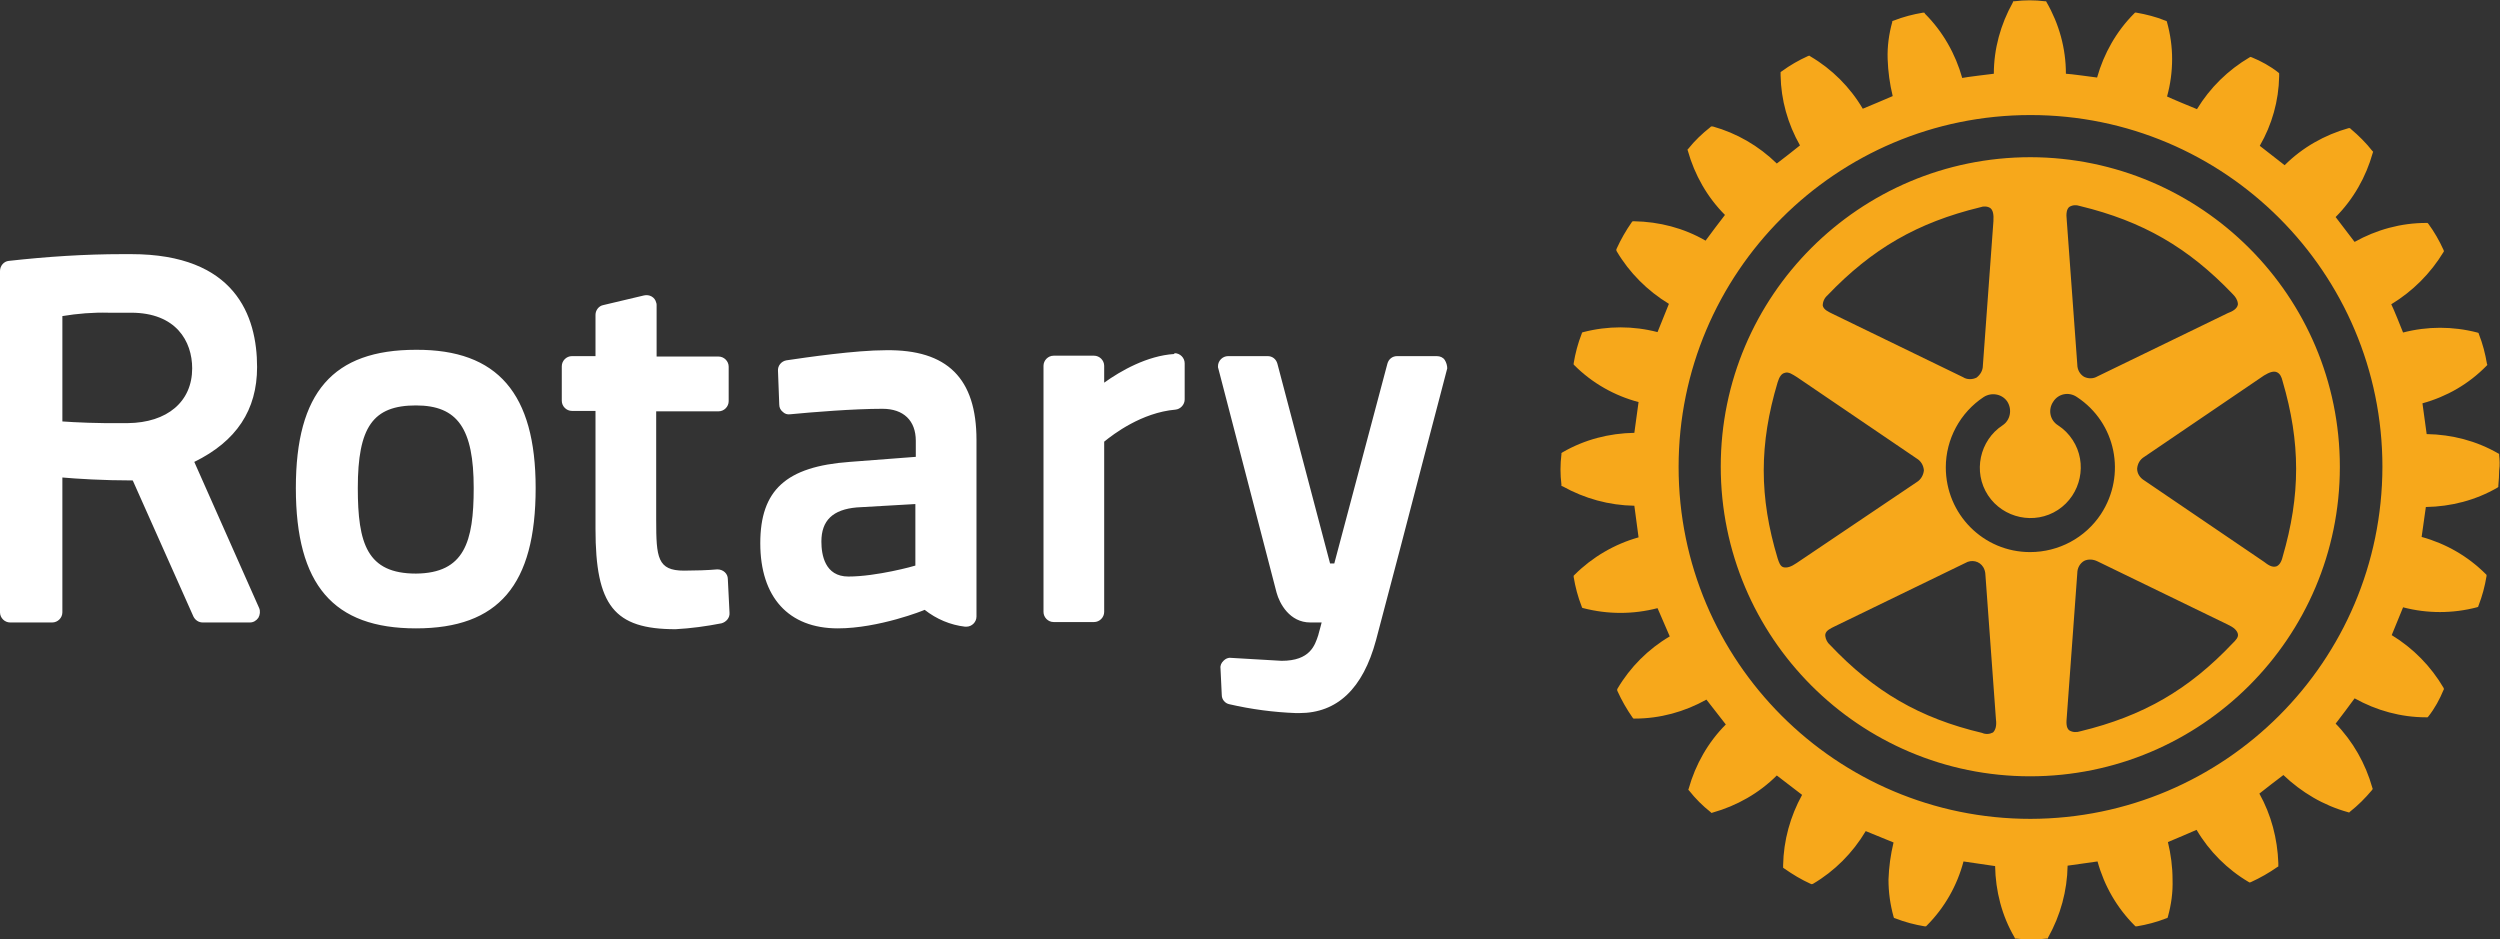 <?xml version="1.0" encoding="UTF-8" standalone="no"?>
<svg
   version="1.1"
   id="Laag_1"
   x="0px"
   y="0px"
   alt="Rotary Logo"
   viewBox="0 0 593.2 222.9"
   style="enable-background:new 0 0 593.2 222.9;"
   xml:space="preserve"
   sodipodi:docname="rotary-logo-white-yellow.svg"
   inkscape:version="1.2 (56b05e47e7, 2022-06-09, custom)"
   xmlns:inkscape="http://www.inkscape.org/namespaces/inkscape"
   xmlns:sodipodi="http://sodipodi.sourceforge.net/DTD/sodipodi-0.dtd"
   xmlns="http://www.w3.org/2000/svg"
   xmlns:svg="http://www.w3.org/2000/svg"><rect x="0" y="0" width="593.2" height="222.9" fill="#333333" stroke="none"/><defs
   id="defs13" /><sodipodi:namedview
   id="namedview11"
   pagecolor="#ffffff"
   bordercolor="#000000"
   borderopacity="0.25"
   inkscape:showpageshadow="2"
   inkscape:pageopacity="0.0"
   inkscape:pagecheckerboard="0"
   inkscape:deskcolor="#d1d1d1"
   showgrid="false"
   inkscape:zoom="2.2083614"
   inkscape:cx="296.60001"
   inkscape:cy="111.62122"
   inkscape:window-width="2486"
   inkscape:window-height="1376"
   inkscape:window-x="0"
   inkscape:window-y="0"
   inkscape:window-maximized="1"
   inkscape:current-layer="Laag_1" />
<style
   type="text/css"
   id="style2">
  .st0{fill:#17458F;}
  .st1{fill:#F7A81B;}
</style>
<path
   class="st0"
   d="M172.7,137.4l0.4,8c0.1,1.2-0.8,2.2-1.9,2.5c-3.6,0.7-7.2,1.2-10.9,1.4c-14.6,0-19-5.6-19-23.8V97.5h-5.6   c-1.3,0-2.4-1.1-2.4-2.4v-8.2c0-1.3,1.1-2.4,2.4-2.4h5.6v-9.8c0-1.1,0.8-2.1,1.8-2.3l9.7-2.3c1.3-0.3,2.6,0.4,2.9,1.7   c0.1,0.2,0.1,0.4,0.1,0.6v12.2h14.7c1.3,0,2.4,1.1,2.4,2.4v8.2c0,1.3-1.1,2.4-2.4,2.4h-14.8v25.8c0,8.9,0.3,12,6.6,12   c2.3,0,5.9-0.1,7.9-0.3C171.6,135.1,172.7,136.1,172.7,137.4C172.7,137.4,172.7,137.4,172.7,137.4L172.7,137.4z M127.1,115.8   c0,23-8.8,33.3-28.4,33.3s-28.5-10.3-28.5-33.3c0-22.7,8.8-32.8,28.5-32.8C118.1,82.9,127.1,93.4,127.1,115.8z M112.4,115.8   c0-14.1-3.8-19.6-13.7-19.6c-10.2,0-13.8,5.1-13.8,19.6c0,13.2,2.2,20.3,13.8,20.3C110.2,136,112.4,128.6,112.4,115.8z M342.8,85.4   c-0.4-0.6-1.1-0.9-1.9-0.9h-9.4c-1.1,0-2,0.7-2.3,1.8l-12.6,47.4h-1l-12.5-47.4c-0.3-1.1-1.2-1.8-2.3-1.8h-9.4   c-1.3,0-2.4,1.1-2.4,2.4c0,0.2,0,0.4,0.1,0.6l13.8,53.1c0.7,2.6,3.1,7.1,8,7.1h2.7c-0.2,0.9-0.5,1.8-0.7,2.6l-0.1,0.4   c-0.8,2.4-1.9,6.1-8.7,6.1l-12-0.7c-0.7-0.1-1.3,0.2-1.8,0.7c-0.5,0.5-0.8,1.1-0.7,1.8l0.3,6.3c0,1.1,0.8,2,1.8,2.2   c5.2,1.2,10.5,1.9,15.8,2.1h0.8c9,0,15.1-5.8,18.2-17.3c3.6-13.5,8.1-30.8,11.4-43.5l3.7-14.1l1.8-6.9   C343.4,86.8,343.2,86,342.8,85.4z M61.5,144.3c0.3,0.7,0.2,1.6-0.2,2.3c-0.5,0.7-1.2,1.1-2,1.1H48.1c-1,0-1.8-0.6-2.2-1.4L31.5,114   c-7.1,0-13.3-0.4-16.7-0.7v32c0,1.3-1.1,2.4-2.4,2.4c0,0,0,0,0,0h-10c-1.3,0-2.4-1.1-2.4-2.4c0,0,0,0,0,0v-81c0-1.2,0.9-2.3,2.1-2.4   c9-1,18-1.6,27-1.6h2C55.8,60.3,61,74.9,61,87.1c0,10.2-4.9,17.6-14.9,22.5L61.5,144.3z M31.1,74.2h-5.3c-3.7-0.1-7.4,0.2-11,0.8v25   c2.8,0.2,8.3,0.5,15.5,0.4c9.4-0.1,15.3-5.1,15.3-13C45.6,81,41.8,74.2,31.1,74.2z M231.7,104.4v41.9c0,1.3-1.1,2.4-2.4,2.4   c-0.1,0-0.2,0-0.3,0c-3.5-0.4-6.8-1.8-9.6-4c-0.1,0.1-10.9,4.4-20.6,4.4c-11.7,0-18.4-7.4-18.4-20.2c0-12.6,6.1-18.2,21.2-19.3   l15.7-1.2v-3.8c0-4.8-2.9-7.6-7.9-7.6c-6.9,0-16.7,0.8-21.9,1.3c-0.7,0.1-1.3-0.1-1.8-0.6c-0.5-0.4-0.8-1-0.8-1.7l-0.3-8   c-0.1-1.2,0.8-2.3,2-2.5c4.7-0.7,16.4-2.4,23.6-2.4C224.8,82.9,231.7,89.8,231.7,104.4L231.7,104.4z M203.3,120.4   c-5.7,0.5-8.4,3.1-8.4,8.1c0,3.1,0.8,8.3,6.4,8.3c6.7,0,15.7-2.5,15.9-2.6v-14.6L203.3,120.4z M278.6,84c-6.4,0.4-12.7,4-16.6,6.8   v-4c0-1.3-1.1-2.4-2.4-2.4c0,0,0,0,0,0h-9.6c-1.3,0-2.4,1.1-2.4,2.4c0,0,0,0,0,0v58.4c0,1.3,1.1,2.4,2.4,2.4c0,0,0,0,0,0h9.6   c1.3,0,2.4-1.1,2.4-2.4c0,0,0,0,0,0v-40.4c2.2-1.8,8.9-6.9,16.9-7.6c1.2-0.1,2.2-1.2,2.2-2.4v-8.6c0-1.3-1.1-2.4-2.4-2.4   C278.6,84,278.6,84,278.6,84L278.6,84z"
   id="path4"
   style="fill:#ffffff;fill-opacity:1" />
<path
   class="st1"
   d="M593,108v-0.3l-0.2-0.1c-5.2-3-11-4.5-17-4.6c-0.1-0.8-0.9-6.5-1-7.3c5.8-1.6,11-4.6,15.2-8.9l0.2-0.2l-0.1-0.3   c-0.4-2.4-1-4.7-1.9-7l-0.1-0.3l-0.3-0.1c-5.8-1.5-11.8-1.5-17.6,0c-0.3-0.8-2.4-6-2.8-6.7c5.1-3.1,9.3-7.3,12.4-12.4l0.1-0.2   l-0.1-0.3c-1-2.2-2.2-4.3-3.6-6.2l-0.2-0.2h-0.3c-6,0-11.8,1.6-17,4.5c-0.5-0.7-4-5.2-4.5-5.9c4.2-4.2,7.2-9.5,8.8-15.2l0.1-0.3   l-0.2-0.2c-1.5-1.9-3.2-3.6-5.1-5.2l-0.2-0.2h-0.3c-5.7,1.6-11,4.6-15.2,8.8c-0.7-0.5-5.2-4.1-5.9-4.6c2.9-5,4.5-10.7,4.6-16.5v-0.7   l-0.2-0.2c-1.9-1.5-4.1-2.7-6.3-3.6l-0.3-0.1l-0.2,0.1c-5.1,3-9.4,7.2-12.5,12.3c-0.8-0.3-6.3-2.6-7.1-3c0.8-2.9,1.2-5.9,1.2-8.9   c0-2.9-0.4-5.8-1.2-8.7l-0.1-0.3l-0.3-0.1c-2.2-0.9-4.6-1.5-6.9-1.9l-0.3,0l-0.2,0.2c-4.2,4.2-7.2,9.5-8.8,15.2   c-0.8-0.1-6.6-0.9-7.4-0.9c0-6-1.6-11.8-4.6-17l-0.1-0.2h-0.3c-2.4-0.3-4.8-0.3-7.2,0h-0.3l-0.1,0.3c-2.9,5.2-4.5,11-4.5,16.9   c-0.8,0.1-6.7,0.8-7.5,1c-1.6-5.7-4.6-11-8.8-15.2L456.6,3h-0.3c-2.4,0.4-4.7,1-7,1.9l-0.3,0.1L449,5.2c-0.8,2.9-1.2,5.8-1.1,8.8   c0.1,3,0.5,5.9,1.2,8.8c-0.7,0.3-6.3,2.7-7.1,3c-3-5.1-7.3-9.4-12.4-12.4l-0.3-0.2l-0.3,0.1c-2.2,1-4.3,2.2-6.2,3.6l-0.3,0.2v0.8   c0.1,5.8,1.7,11.5,4.6,16.6c-0.6,0.5-4.8,3.8-5.5,4.3c-4.3-4.2-9.5-7.2-15.2-8.8L406,30l-0.2,0.2c-1.9,1.5-3.7,3.2-5.2,5.1l-0.2,0.2   l0.1,0.3c1.6,5.7,4.6,11,8.8,15.2c-0.5,0.6-4.1,5.4-4.6,6.1c-5.2-3-11-4.5-17-4.6h-0.3l-0.2,0.2c-1.4,2-2.6,4.1-3.6,6.3l-0.1,0.3   l0.1,0.3c3,5.1,7.3,9.4,12.4,12.5c-0.3,0.7-2.4,5.9-2.7,6.7c-5.8-1.5-11.8-1.5-17.6,0l-0.3,0.1l-0.1,0.3c-0.9,2.3-1.5,4.6-1.9,7v0.3   l0.2,0.2c4.2,4.2,9.5,7.2,15.2,8.7c-0.1,0.8-0.9,6.6-1,7.3c-6,0.1-11.8,1.6-17,4.6l-0.3,0.2v0.3c-0.3,2.4-0.3,4.8,0,7.2v0.3l0.3,0.1   c5.2,2.9,11,4.5,17,4.6c0.1,0.8,0.9,6.7,1,7.5c-5.7,1.6-11,4.7-15.2,8.9l-0.2,0.2v0.3c0.4,2.4,1,4.7,1.9,7l0.1,0.3l0.3,0.1   c5.8,1.5,11.8,1.5,17.6,0c0.3,0.7,2.6,6,2.9,6.7c-5.1,3-9.4,7.3-12.4,12.4l-0.1,0.3l0.1,0.3c1,2.2,2.2,4.3,3.6,6.3l0.2,0.2h0.3   c6,0,11.8-1.6,17-4.5c0.5,0.6,4.1,5.3,4.6,5.9c-4.2,4.2-7.2,9.5-8.8,15.2l-0.1,0.3l0.2,0.2c1.5,1.9,3.2,3.6,5.1,5.1l0.2,0.2l0.3-0.1   c5.7-1.6,11-4.6,15.2-8.8c0.7,0.5,5.3,4.1,6,4.6c-2.8,5.1-4.4,10.8-4.5,16.7v0.6l0.3,0.2c2,1.4,4,2.6,6.2,3.6l0.3,0.1l0.3-0.1   c5.1-3,9.4-7.3,12.5-12.5l6.6,2.7c-0.7,2.9-1.1,5.8-1.2,8.8c0,3,0.4,5.9,1.2,8.8l0.1,0.3l0.3,0.1c2.3,0.9,4.6,1.5,7,1.9h0.3l0.2-0.2   c4.2-4.2,7.2-9.5,8.7-15.2c0.8,0.1,6.7,1,7.5,1.1c0.1,5.9,1.6,11.8,4.6,16.9l0.1,0.3h0.3c2.4,0.3,4.8,0.3,7.2,0h0.3l0.1-0.3   c2.9-5.2,4.5-11,4.6-17c0.8-0.1,6.3-0.9,7.1-1c1.6,5.8,4.6,11,8.8,15.2l0.2,0.2h0.3c2.4-0.4,4.7-1,7-1.9l0.3-0.1l0.1-0.3   c0.8-2.9,1.2-5.8,1.1-8.8c0-3-0.4-6-1.1-8.9c0.8-0.3,6.1-2.6,6.8-2.9c3,5.1,7.3,9.4,12.4,12.4l0.2,0.1l0.3-0.1   c2.2-1,4.3-2.2,6.3-3.6l0.2-0.1v-0.8c-0.2-5.8-1.7-11.5-4.5-16.5c0.6-0.5,5-3.9,5.7-4.4c4.3,4.1,9.5,7.2,15.3,8.8l0.3,0.1l0.2-0.2   c1.9-1.5,3.6-3.2,5.2-5.1l0.2-0.3l-0.1-0.3c-1.6-5.7-4.6-11-8.7-15.2c0.5-0.6,4-5.3,4.5-6c5.2,2.9,11,4.5,17,4.5h0.3l0.2-0.2   c1.5-1.9,2.7-4.1,3.6-6.3l0.1-0.2l-0.1-0.3c-3-5.1-7.2-9.4-12.3-12.5c0.3-0.7,2.4-5.9,2.7-6.6c5.7,1.5,11.8,1.5,17.5,0l0.3-0.1   l0.1-0.3c0.9-2.3,1.5-4.6,1.9-7v-0.3l-0.2-0.2c-4.2-4.2-9.4-7.2-15.2-8.8c0.1-0.8,0.9-6.3,1-7.1c6-0.1,11.8-1.6,17-4.6l0.2-0.2v-0.3   c0.1-1.2,0.2-2.4,0.2-3.6C593.2,110.3,593.1,109.1,593,108L593,108z M481.8,194.3c-46.1,0-83.5-37.4-83.5-83.5s37.4-83.5,83.5-83.5   c46.1,0,83.5,37.4,83.5,83.5c0,0,0,0,0,0C565.2,156.9,527.9,194.2,481.8,194.3z"
   id="path6" />
<path
   class="st1"
   d="M481.8,37.3c-40.6,0-73.5,32.9-73.5,73.4c0,40.6,32.9,73.5,73.4,73.5c40.6,0,73.5-32.9,73.5-73.4c0,0,0,0,0,0   C555.2,70.2,522.3,37.4,481.8,37.3L481.8,37.3z M491,49.1c0.8-0.5,1.7-0.5,2.6-0.2c14.8,3.6,25.6,9.8,36.2,20.9   c0.6,0.6,1.1,1.3,1.2,2.2v0.3c-0.2,1-1.3,1.6-2.4,2l-30.9,15c-1,0.6-2.2,0.6-3.2,0.1c-1-0.6-1.6-1.7-1.6-2.9l-2.5-34.2   C490.2,50.6,490.4,49.6,491,49.1z M433.6,70.1C444.2,59,455,52.8,469.8,49.2c0.8-0.3,1.8-0.3,2.5,0.2c0.6,0.5,0.8,1.5,0.7,3.1   l-2.5,34.2c0,1.2-0.6,2.2-1.5,2.9c-1,0.5-2.3,0.5-3.2-0.1l-30.9-15c-1-0.5-2.2-1-2.4-2C432.5,71.6,432.9,70.7,433.6,70.1L433.6,70.1   z M426.3,133.6c-1.3,0.9-2.3,1.2-3.1,1s-1.1-1.2-1.4-2.1c-4.4-14.6-4.4-27.1,0-41.8c0.4-1.3,0.9-2,1.6-2.2c1-0.4,2,0.4,3,1   l28.4,19.3c1,0.6,1.6,1.6,1.7,2.8c-0.1,1.1-0.7,2.2-1.7,2.8L426.3,133.6z M472.9,173.8c-0.8,0.4-1.7,0.5-2.6,0.1   c-14.8-3.5-25.6-9.8-36.1-20.9c-0.6-0.5-1-1.3-1.1-2.1c0-0.1,0-0.2,0-0.3c0.1-1,1.3-1.5,2.3-2l30.9-15c1.5-0.9,3.4-0.5,4.3,1   c0.3,0.5,0.5,1.2,0.5,1.8l2.5,34.3C473.8,172.2,473.5,173.2,472.9,173.8L472.9,173.8z M481.7,131c-11.1,0-20-9-20-20.1   c0-6.7,3.4-13,9-16.7c1.9-1.2,4.4-0.7,5.6,1.1c1.2,1.9,0.7,4.4-1.1,5.6l0,0c-5.5,3.6-7.1,11.1-3.5,16.6c3.6,5.5,11.1,7.1,16.6,3.5   c5.5-3.6,7.1-11.1,3.5-16.6c-0.9-1.4-2.1-2.6-3.5-3.5c-1.9-1.2-2.4-3.7-1.1-5.6c1.2-1.9,3.7-2.4,5.6-1.1c9.3,6.1,11.8,18.5,5.7,27.8   C494.8,127.6,488.5,131,481.7,131L481.7,131z M529.8,152.6c-10.5,11.1-21.3,17.3-36.1,20.9c-0.9,0.3-1.9,0.3-2.7-0.2   c-0.8-0.6-0.7-2-0.6-3.1l2.5-34.2c0-1.2,0.6-2.3,1.6-2.9c1-0.5,2.2-0.4,3.2,0.1l30.9,15c1.5,0.7,2.2,1.4,2.4,2.2   S530.5,151.9,529.8,152.6L529.8,152.6z M540.2,88.3c0.8,0.3,1.2,1.2,1.4,2.1c4.3,14.6,4.3,27.1,0,41.8c-0.3,1.3-0.9,2-1.5,2.2   c-1,0.3-2-0.4-2.9-1.1l-28.4-19.3c-1-0.6-1.7-1.6-1.7-2.8c0.1-1.2,0.7-2.2,1.7-2.8l28.4-19.3C538.5,88.3,539.5,88,540.2,88.3   L540.2,88.3z"
   id="path8" />
</svg>
